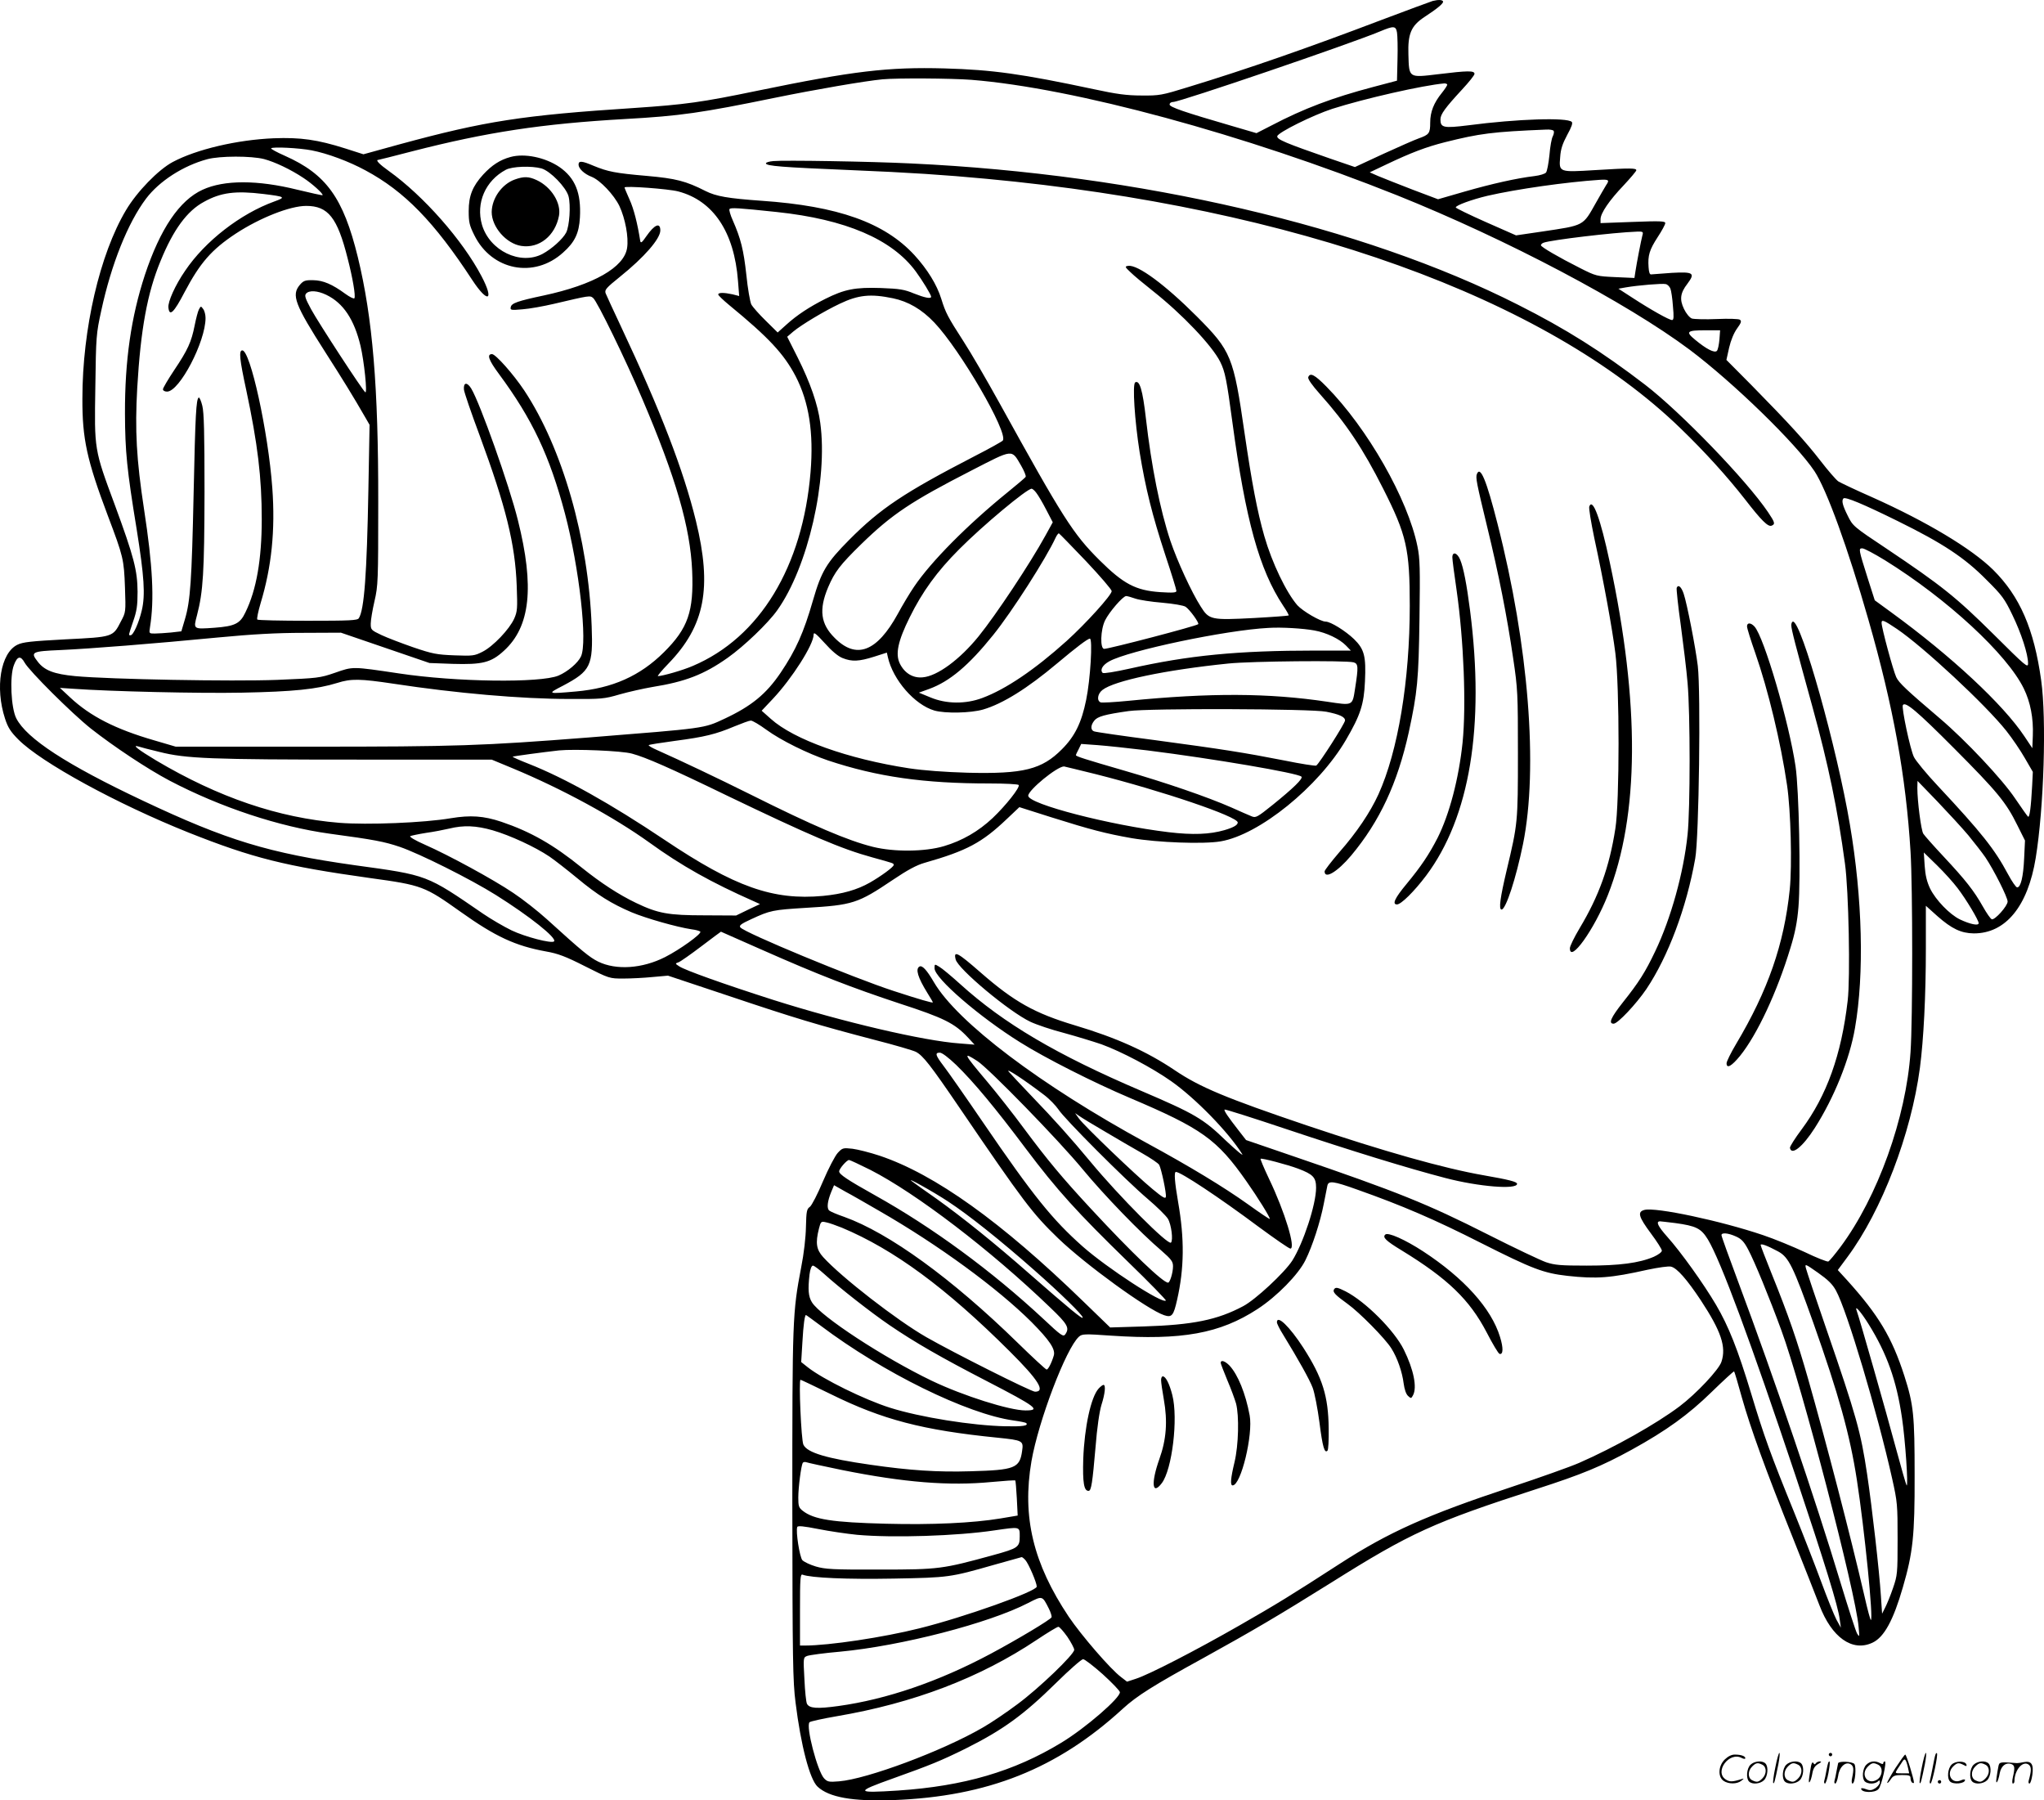 <svg version="1.0" xmlns="http://www.w3.org/2000/svg"
  viewBox="0 0 1200.031 1056.707"
 preserveAspectRatio="xMidYMid meet">
<g transform="translate(-0.326,1056.853) scale(0.1,-0.1)"
fill="#000000" stroke="none">
<path d="M8415 10563 c-11 -3 -148 -54 -305 -113 -434 -165 -785 -287 -1129
-392 -158 -49 -171 -51 -276 -50 -86 0 -146 8 -280 37 -423 90 -594 114 -876
122 -333 9 -536 -15 -1099 -131 -328 -68 -424 -81 -720 -101 -662 -43 -878
-77 -1379 -213 l-214 -59 -106 34 c-164 52 -263 66 -421 60 -215 -9 -453 -65
-592 -139 -85 -45 -211 -175 -275 -283 -154 -258 -256 -699 -256 -1105 -1
-237 26 -361 150 -690 90 -238 94 -254 100 -420 5 -144 5 -145 -24 -199 -47
-92 -45 -91 -325 -105 -204 -11 -251 -16 -283 -32 -98 -48 -132 -251 -72 -434
17 -52 33 -77 78 -122 134 -135 579 -378 999 -546 378 -150 565 -197 1065
-267 307 -42 321 -48 532 -198 205 -146 321 -200 502 -233 69 -12 115 -29 229
-87 143 -72 143 -72 225 -72 45 0 123 4 172 9 l90 8 360 -120 c384 -129 517
-169 853 -257 118 -30 226 -62 242 -70 42 -22 84 -75 257 -329 378 -555 427
-619 579 -766 160 -154 525 -419 622 -451 45 -15 55 -3 76 90 42 185 44 357 6
574 -20 116 -25 177 -13 177 28 0 252 -148 488 -324 94 -69 176 -126 184 -126
33 0 -32 215 -125 409 -30 63 -52 116 -50 118 5 6 157 -34 221 -58 87 -33 105
-51 105 -112 0 -98 -75 -325 -140 -428 -47 -72 -216 -229 -288 -267 -152 -81
-296 -110 -584 -119 l-197 -6 -158 153 c-482 468 -871 746 -1195 855 -57 19
-129 37 -160 41 -55 6 -59 5 -86 -24 -16 -17 -55 -92 -87 -167 -31 -74 -66
-142 -77 -150 -18 -12 -21 -26 -23 -117 -1 -61 -12 -158 -28 -238 -51 -268
-52 -300 -52 -1395 1 -912 3 -1035 19 -1160 31 -250 83 -450 129 -493 67 -63
207 -88 447 -79 551 21 960 183 1345 536 83 76 180 137 470 296 295 163 438
247 755 445 465 292 599 353 1205 549 267 86 382 134 559 231 203 112 332 205
469 339 70 68 129 122 131 120 3 -2 23 -71 46 -154 51 -180 137 -418 298 -820
66 -165 136 -344 157 -398 72 -190 194 -276 312 -220 68 32 122 131 178 325
59 203 70 302 69 658 0 352 -6 413 -60 582 -73 227 -152 358 -337 563 l-54 59
57 77 c201 271 373 720 425 1109 22 169 35 423 35 703 l0 249 68 -61 c84 -74
139 -100 213 -101 187 -1 318 159 364 443 48 295 64 814 32 1042 -42 302 -125
493 -282 649 -127 125 -391 283 -708 425 -98 43 -188 86 -201 94 -13 9 -60 63
-104 120 -90 116 -183 218 -404 443 l-149 150 16 72 c10 43 28 87 47 113 24
33 27 43 16 51 -7 5 -66 7 -135 4 -68 -3 -134 -1 -147 3 -14 6 -33 29 -46 56
-27 56 -22 94 20 148 47 63 36 71 -91 64 -59 -4 -113 -8 -121 -9 -9 -2 -14 11
-16 42 -5 69 5 102 53 176 25 38 45 75 45 83 0 12 -31 13 -190 7 l-190 -7 0
23 c0 35 51 110 136 199 40 43 74 83 74 88 0 13 -31 14 -243 1 -210 -13 -212
-13 -204 76 3 48 14 79 41 130 26 47 34 70 27 77 -27 27 -317 18 -608 -20
-145 -18 -163 -14 -163 35 0 30 29 69 127 175 40 43 73 84 73 92 0 20 -41 19
-213 -2 -175 -21 -171 -23 -175 115 -4 122 16 169 93 220 80 52 116 83 110 93
-6 9 -26 10 -60 2z m-210 -185 c3 -18 5 -89 3 -158 l-3 -125 -140 -37 c-239
-63 -408 -127 -597 -226 l-88 -45 -147 43 c-279 81 -363 110 -363 125 0 9 9
15 21 15 39 0 1034 339 1214 414 81 34 93 33 100 -6z m-2499 -278 c602 -48
1604 -320 2500 -678 641 -257 1346 -629 1717 -906 257 -193 625 -551 733 -713
72 -109 197 -453 317 -873 146 -509 220 -918 247 -1360 13 -210 13 -991 0
-1176 -26 -386 -193 -851 -411 -1144 -33 -44 -65 -83 -72 -86 -7 -2 -69 22
-137 55 -69 32 -180 78 -246 100 -248 84 -629 165 -696 148 -43 -11 -35 -40
37 -137 36 -48 65 -94 65 -102 0 -9 -21 -24 -47 -36 -86 -37 -202 -52 -394
-52 -153 0 -188 3 -239 20 -32 11 -186 84 -342 163 -354 179 -527 249 -1136
457 l-283 97 -42 54 c-64 82 -90 120 -84 125 2 3 166 -49 363 -115 380 -127
711 -229 934 -287 195 -51 420 -69 420 -34 0 12 -46 24 -195 50 -236 41 -585
140 -1040 293 -473 160 -627 224 -775 324 -165 111 -344 191 -585 263 -237 71
-357 138 -554 310 -136 119 -161 132 -147 77 14 -56 314 -307 439 -366 36 -17
125 -47 199 -66 73 -20 171 -50 218 -66 118 -43 298 -138 410 -217 143 -101
335 -298 416 -427 10 -16 -33 20 -97 80 -131 127 -183 157 -494 290 -499 213
-810 397 -1064 627 -52 47 -107 93 -123 102 -28 17 -28 17 -28 -9 0 -58 263
-285 502 -434 146 -92 433 -237 643 -326 424 -180 513 -243 686 -490 67 -95
142 -216 137 -221 -2 -2 -60 37 -128 86 -140 100 -341 222 -595 360 -622 339
-1111 708 -1249 944 -42 72 -69 101 -85 91 -24 -14 -9 -64 46 -153 18 -29 33
-54 33 -57 0 -5 -77 17 -230 67 -237 77 -874 341 -900 373 -9 11 4 21 63 48
112 52 127 55 322 67 275 16 305 26 510 164 86 58 140 87 186 100 249 71 337
118 484 258 l73 69 189 -60 c229 -72 317 -95 470 -122 153 -26 421 -36 522
-19 227 38 575 320 736 595 86 147 106 210 112 344 7 149 -4 189 -64 248 -51
49 -138 103 -167 103 -30 0 -134 61 -166 96 -65 75 -149 249 -194 406 -41 143
-73 311 -116 605 -65 450 -78 481 -280 684 -187 187 -347 305 -403 297 -21 -3
-20 -6 13 -37 19 -19 78 -68 130 -109 176 -139 350 -323 397 -417 29 -58 38
-105 72 -357 77 -572 158 -864 298 -1075 20 -29 34 -55 32 -57 -2 -2 -94 -9
-204 -15 -251 -13 -263 -11 -312 67 -54 84 -138 267 -178 385 -61 183 -112
439 -144 719 -19 166 -37 228 -63 212 -17 -11 -3 -225 26 -409 35 -214 74
-370 151 -605 36 -108 65 -202 65 -210 0 -10 -19 -12 -96 -7 -143 10 -215 48
-355 187 -156 155 -215 248 -589 925 -73 132 -167 294 -210 360 -93 144 -105
168 -130 248 -26 85 -83 176 -158 258 -176 191 -449 288 -897 319 -198 14
-267 26 -329 57 -116 59 -175 74 -345 89 -186 16 -229 25 -312 59 -70 30 -89
31 -89 7 0 -23 34 -55 76 -71 51 -20 132 -106 164 -172 34 -73 55 -183 45
-246 -17 -114 -196 -216 -490 -279 -151 -32 -189 -45 -193 -68 -4 -18 1 -19
69 -13 41 3 124 18 184 32 213 50 212 50 231 34 23 -18 192 -365 287 -589 199
-466 283 -757 294 -1012 10 -238 -24 -337 -166 -478 -140 -139 -302 -211 -515
-230 -171 -15 -172 -15 -77 34 162 86 177 116 168 349 -19 513 -171 1044 -396
1384 -64 96 -168 213 -189 213 -32 0 -20 -35 41 -117 196 -265 297 -480 387
-818 84 -318 134 -757 94 -840 -18 -38 -78 -89 -132 -112 -106 -44 -600 -38
-937 13 -276 41 -268 41 -374 4 -90 -31 -101 -32 -340 -42 -263 -10 -981 3
-1186 22 -126 12 -182 34 -221 86 -43 55 -34 60 133 67 177 8 544 37 928 74
200 19 343 27 500 27 l220 1 260 -89 260 -89 136 -5 c174 -5 225 7 301 77 155
141 180 375 82 766 -51 206 -223 689 -274 773 -24 39 -46 37 -43 -5 1 -16 43
-138 93 -272 153 -415 208 -635 217 -881 5 -133 4 -150 -15 -193 -28 -62 -124
-163 -186 -194 -47 -24 -57 -25 -165 -21 -104 4 -129 9 -241 47 -69 24 -153
56 -187 72 -61 29 -63 31 -63 67 0 21 10 80 22 132 21 91 22 117 22 580 1 678
-33 1083 -120 1440 -85 347 -185 486 -428 594 -48 21 -84 41 -81 44 10 10 165
2 238 -12 93 -18 219 -65 315 -117 230 -123 405 -303 628 -644 92 -140 131
-123 54 23 -111 211 -340 471 -544 617 -55 39 -80 65 -62 65 2 0 91 22 198 50
440 113 762 162 1253 190 323 18 446 36 880 125 235 48 525 98 630 108 89 8
400 6 521 -3z m2794 -29 c0 -4 -14 -26 -31 -47 -48 -59 -69 -112 -69 -175 0
-63 -6 -71 -68 -93 -23 -8 -116 -49 -208 -91 l-166 -77 -149 51 c-256 89 -310
111 -307 130 4 22 210 124 324 161 188 60 531 138 657 149 9 0 17 -3 17 -8z
m625 -271 c3 -5 1 -19 -5 -31 -7 -11 -16 -61 -20 -111 -5 -49 -14 -95 -20
-102 -6 -8 -36 -17 -68 -21 -102 -12 -250 -45 -410 -91 l-156 -45 -151 57
c-82 32 -172 67 -200 79 l-50 22 99 47 c143 68 232 102 343 130 204 51 278 61
595 74 20 1 40 -2 43 -8z m-7572 -165 c64 -17 157 -61 232 -111 52 -34 118
-94 112 -101 -2 -2 -69 13 -148 32 -234 58 -430 58 -556 0 -136 -62 -249 -229
-339 -500 -81 -247 -118 -503 -117 -815 1 -222 11 -326 69 -680 44 -276 51
-383 30 -473 -17 -73 -50 -147 -66 -147 -13 0 -14 -5 15 81 21 60 26 92 26
174 -1 126 -21 204 -134 511 -121 326 -120 321 -114 691 4 298 5 312 35 449
59 273 156 515 263 657 78 103 218 193 359 231 74 20 259 20 333 1z m7880
-153 c-9 -15 -36 -61 -59 -102 -79 -140 -66 -133 -320 -171 l-150 -22 -177 78
c-97 43 -177 82 -177 86 0 12 93 46 185 68 174 40 464 81 660 94 54 3 59 -1
38 -31z m-5448 -37 c206 -54 329 -238 351 -525 l7 -89 -39 10 c-51 11 -84 11
-84 -1 0 -5 28 -32 63 -61 234 -192 322 -287 391 -418 79 -152 107 -332 88
-564 -46 -555 -298 -970 -691 -1137 -60 -26 -176 -59 -205 -60 -5 0 22 33 61
73 215 222 258 445 162 838 -73 298 -207 646 -440 1141 -45 95 -85 183 -90
195 -7 20 2 31 84 97 142 114 237 223 237 272 0 49 -34 35 -82 -34 -26 -38
-33 -43 -36 -27 -16 102 -38 189 -63 243 -16 36 -29 67 -29 70 0 11 258 -8
315 -23z m-2435 -15 c129 -16 133 -19 64 -44 -199 -72 -407 -233 -524 -407
-58 -84 -102 -182 -98 -216 6 -55 32 -30 95 91 91 172 158 249 300 343 142 93
319 163 414 163 129 0 183 -69 243 -307 30 -116 48 -222 40 -235 -3 -5 -27 7
-52 25 -79 58 -132 80 -190 81 -47 1 -57 -3 -78 -27 -51 -60 -31 -114 150
-397 100 -156 163 -258 236 -385 l23 -40 -7 -385 c-9 -489 -24 -700 -56 -750
-8 -13 -52 -15 -299 -15 -159 0 -293 3 -297 7 -4 5 5 47 19 95 65 214 87 429
69 677 -24 331 -130 813 -177 808 -20 -2 -15 -53 24 -233 67 -315 91 -512 91
-759 0 -234 -31 -414 -96 -546 -31 -66 -62 -81 -181 -90 -127 -9 -125 -10
-103 74 36 138 43 252 44 722 0 346 -3 468 -13 507 -7 29 -17 51 -21 48 -15
-9 -20 -97 -30 -563 -11 -513 -19 -630 -51 -738 l-21 -71 -61 -7 c-33 -3 -76
-6 -95 -6 -34 0 -34 0 -28 38 26 161 16 359 -35 691 -45 294 -54 464 -40 713
20 343 59 557 137 745 75 184 156 294 255 347 99 55 185 66 349 46z m3015
-106 c403 -43 675 -159 815 -349 39 -53 90 -137 90 -148 0 -14 -38 -6 -101 19
-55 23 -83 28 -194 32 -151 5 -213 -7 -327 -64 -93 -47 -165 -94 -229 -152
l-50 -45 -70 69 c-39 38 -77 81 -85 96 -7 15 -21 93 -29 174 -16 145 -32 211
-80 320 -14 31 -22 60 -19 65 6 10 52 7 279 -17z m5081 -136 c-8 -31 -34 -164
-41 -212 l-6 -39 -112 5 c-109 5 -114 6 -207 53 -125 63 -230 124 -230 134 0
5 7 12 16 15 43 16 409 60 548 65 35 1 38 -1 32 -21z m164 -313 c5 -12 12 -59
15 -103 6 -64 5 -82 -5 -82 -17 0 -124 60 -230 129 l-85 55 45 8 c70 12 213
24 233 19 10 -2 22 -14 27 -26z m-7891 -37 c100 -48 164 -145 201 -300 21 -89
41 -280 28 -272 -15 9 -277 411 -318 487 -34 63 -40 80 -30 92 18 21 67 18
119 -7z m3326 -20 c91 -19 170 -65 244 -143 152 -160 434 -645 402 -692 -3 -5
-78 -47 -166 -92 -414 -214 -553 -307 -735 -490 -135 -136 -164 -185 -214
-357 -54 -188 -100 -291 -189 -423 -85 -126 -172 -197 -330 -271 -124 -58
-108 -55 -797 -110 -628 -49 -776 -54 -1630 -54 l-795 0 -126 37 c-228 66
-375 141 -494 252 l-60 56 75 -5 c222 -16 741 -28 995 -23 302 6 438 20 558
57 82 26 134 25 334 -5 361 -55 747 -89 1028 -89 190 -1 205 0 297 27 53 15
138 34 190 43 194 31 304 73 444 172 96 68 236 202 290 278 181 253 299 767
253 1101 -14 108 -59 236 -132 382 l-62 123 35 30 c48 40 181 120 274 164 109
52 181 59 311 32z m4853 -243 c-3 -31 -9 -60 -15 -66 -14 -14 -62 11 -126 64
-60 49 -52 57 62 57 l83 0 -4 -55z m-4100 -739 c18 -31 30 -61 27 -66 -3 -6
-51 -46 -105 -90 -237 -192 -451 -408 -550 -555 -26 -38 -69 -110 -96 -160
-122 -222 -243 -269 -370 -141 -83 82 -94 166 -39 297 39 91 69 131 196 255
180 175 293 250 644 430 251 129 236 127 293 30z m90 -161 c11 -14 37 -58 58
-99 l38 -73 -43 -78 c-90 -164 -290 -465 -392 -591 -111 -137 -243 -234 -328
-241 -57 -6 -107 24 -135 81 -27 56 -11 132 58 271 74 150 160 269 291 400
138 139 397 355 425 355 5 0 18 -11 28 -25z m5057 -165 c264 -130 393 -215
521 -345 91 -90 107 -112 152 -206 52 -107 92 -230 92 -284 0 -29 -13 -18
-202 170 -221 219 -305 286 -630 504 -194 129 -197 132 -227 193 -30 60 -37
88 -25 101 11 11 116 -33 319 -133z m-4766 -235 c83 -88 151 -167 151 -176 0
-23 -151 -190 -265 -293 -188 -169 -357 -283 -494 -334 -98 -37 -212 -36 -305
3 l-68 28 61 22 c120 44 231 137 375 316 110 136 312 452 367 572 7 15 16 26
19 25 4 -2 75 -75 159 -163z m4691 5 c366 -227 717 -552 815 -753 39 -80 57
-174 53 -276 l-3 -74 -46 69 c-125 188 -429 471 -783 729 l-96 70 -40 125
c-56 177 -56 180 -33 180 11 0 71 -32 133 -70z m-4401 -225 c23 -8 94 -19 157
-24 67 -6 126 -16 138 -24 25 -17 81 -95 74 -102 -10 -11 -524 -145 -552 -145
-25 0 -22 112 5 167 24 49 105 143 124 143 7 0 31 -7 54 -15z m4471 -178 c155
-105 521 -445 643 -599 34 -43 83 -115 108 -159 l47 -81 -4 -81 c-7 -129 -15
-188 -24 -182 -4 3 -38 51 -76 107 -74 111 -291 342 -442 470 -195 166 -240
208 -256 242 -18 39 -86 289 -86 319 0 21 14 15 90 -36z m-3420 -9 c72 -13
148 -50 185 -88 l29 -30 -205 0 c-462 0 -747 -28 -1094 -106 -85 -19 -153 -30
-158 -25 -17 17 -1 46 39 68 114 63 683 183 934 196 77 5 205 -3 270 -15z
m-2770 -162 c55 -22 96 -20 185 8 l75 24 6 -27 c30 -133 157 -279 273 -313 64
-18 213 -15 286 6 116 34 260 124 435 271 112 94 179 145 192 145 17 0 3 -240
-22 -360 -27 -133 -66 -213 -142 -289 -118 -119 -226 -146 -553 -138 -135 4
-258 13 -345 26 -358 55 -675 168 -811 290 l-54 48 66 70 c112 119 239 318
239 376 0 18 13 8 65 -49 41 -46 79 -78 105 -88z m-4802 -27 c27 -49 277 -298
389 -387 135 -106 332 -237 463 -306 298 -156 642 -270 940 -311 259 -35 318
-46 410 -77 117 -40 417 -190 565 -283 196 -123 360 -253 341 -272 -14 -14
-171 27 -250 65 -45 22 -119 65 -166 97 -335 230 -323 226 -753 285 -505 71
-752 146 -1247 380 -445 210 -680 363 -741 482 -31 60 -40 247 -14 313 20 53
39 57 63 14z m7802 2 c28 -8 29 -26 9 -153 -16 -104 -11 -101 -165 -78 -343
51 -682 53 -1167 5 -81 -8 -154 -12 -162 -9 -24 10 -18 51 11 73 69 54 367
117 739 155 136 14 690 19 735 7z m3526 -505 c254 -255 305 -317 371 -451 l45
-90 -5 -105 c-5 -109 -20 -170 -41 -170 -7 0 -31 35 -54 78 -78 146 -154 242
-411 517 -67 71 -130 148 -141 170 -22 45 -74 291 -65 305 14 23 83 -35 301
-254z m-3686 215 c76 -15 110 -30 110 -51 0 -17 -151 -253 -169 -265 -6 -3
-90 10 -188 30 -235 46 -362 66 -764 120 -185 24 -344 47 -353 51 -21 8 -20
36 2 63 19 24 61 36 202 56 118 17 1072 14 1160 -4z m-3287 -106 c85 -62 241
-139 362 -180 289 -96 562 -135 947 -135 92 0 169 -4 172 -9 9 -14 -76 -121
-153 -194 -83 -78 -178 -133 -286 -165 -111 -33 -292 -35 -417 -4 -148 37
-350 123 -722 309 -189 94 -399 194 -545 259 -30 13 -52 26 -49 29 2 3 72 14
154 25 175 23 240 39 349 85 44 18 87 34 96 34 9 1 51 -24 92 -54z m2237 -121
c390 -49 883 -133 904 -154 11 -11 -48 -68 -168 -165 -91 -73 -100 -78 -124
-68 -15 6 -68 29 -119 52 -141 62 -386 146 -628 216 -231 67 -285 84 -285 91
0 3 7 19 16 35 l15 31 97 -7 c53 -4 185 -18 292 -31z m-5800 -9 c155 -39 296
-45 1168 -45 l782 0 123 -51 c289 -120 594 -286 803 -436 188 -136 363 -234
614 -345 l35 -16 -70 -33 -70 -34 -185 1 c-213 0 -274 11 -403 73 -102 49
-206 117 -317 206 -169 137 -302 212 -473 270 -105 35 -181 40 -297 21 -157
-27 -491 -40 -654 -27 -358 29 -710 149 -1076 366 -105 63 -145 94 -104 82 11
-4 66 -18 124 -32z m2774 -10 c81 -22 219 -82 557 -246 485 -233 671 -313 854
-363 130 -36 125 -34 125 -45 0 -11 -75 -66 -140 -103 -74 -42 -160 -67 -275
-78 -293 -27 -517 52 -930 329 -315 211 -584 362 -797 446 -54 21 -96 40 -95
42 3 3 174 26 272 37 90 9 370 -2 429 -19z m2721 -120 c392 -99 835 -249 835
-284 0 -15 -24 -29 -78 -45 -87 -25 -186 -29 -328 -12 -343 41 -824 165 -824
214 0 33 168 171 210 172 3 0 86 -21 185 -45z m5125 -360 c36 -44 81 -102 99
-128 50 -74 131 -235 131 -260 0 -26 -75 -110 -93 -104 -7 2 -30 35 -52 74
-53 94 -102 156 -230 293 -59 63 -113 124 -120 135 -13 20 -35 192 -35 268 l1
42 116 -120 c63 -66 146 -156 183 -200z m-8664 30 c103 -30 248 -97 333 -154
32 -22 105 -79 162 -126 120 -100 203 -151 320 -201 86 -36 266 -87 352 -100
26 -3 49 -10 52 -14 8 -13 -122 -106 -207 -149 -134 -68 -287 -78 -392 -27
-51 25 -95 61 -302 249 -53 48 -142 118 -198 155 -117 79 -378 221 -519 283
-57 25 -92 46 -85 50 7 3 49 12 93 19 44 6 105 18 135 25 85 21 158 18 256
-10z m8600 -339 c52 -68 124 -189 124 -206 0 -17 -51 -6 -110 22 -60 29 -142
114 -175 181 -19 40 -28 77 -32 134 l-5 78 77 -75 c42 -41 97 -102 121 -134z
m-7020 -362 c332 -147 529 -223 810 -316 259 -84 322 -116 399 -198 l40 -43
-87 7 c-213 15 -689 127 -1093 255 -297 95 -517 174 -553 197 -26 17 -26 17
-4 25 11 4 72 47 134 94 62 47 113 85 114 85 0 0 108 -48 240 -106z m1141
-676 c102 -99 231 -254 410 -493 183 -243 300 -372 598 -662 126 -122 226
-225 223 -228 -20 -21 -344 190 -488 317 -177 157 -290 296 -585 728 -103 151
-208 301 -232 332 -48 63 -52 78 -22 78 13 0 51 -29 96 -72z m124 23 c67 -43
480 -467 619 -636 125 -151 338 -372 463 -478 57 -50 67 -63 67 -91 0 -37 -18
-96 -29 -96 -30 0 -216 178 -454 435 -166 179 -253 283 -392 470 -61 83 -158
206 -216 275 -141 167 -145 177 -58 121z m392 -199 c32 -24 69 -63 84 -85 32
-52 394 -415 525 -526 53 -45 106 -97 118 -116 20 -33 32 -126 18 -140 -17
-17 -304 271 -473 475 -112 135 -212 247 -345 385 -63 66 -124 131 -135 144
-20 25 94 -50 208 -137z m357 -215 c69 -41 167 -98 218 -127 51 -29 97 -60
101 -69 13 -25 43 -167 39 -187 -2 -14 -19 -4 -78 45 -102 84 -404 374 -432
414 l-23 32 25 -17 c14 -10 81 -51 150 -91z m-1377 -225 c268 -137 705 -470
1054 -806 105 -100 117 -122 90 -160 -11 -15 -24 -7 -127 90 -305 284 -653
539 -990 727 -163 91 -210 123 -210 140 0 16 45 67 58 67 5 0 61 -26 125 -58z
m457 -186 c119 -78 304 -225 508 -405 150 -132 282 -261 282 -276 0 -13 -82
55 -314 258 -206 181 -388 327 -544 439 -65 45 -129 91 -142 101 -51 37 119
-57 210 -117z m2402 70 c263 -93 454 -175 726 -313 303 -153 367 -177 507
-193 172 -19 254 -13 472 36 62 13 124 22 137 18 35 -8 94 -76 175 -198 119
-181 150 -273 121 -360 -15 -47 -148 -188 -246 -262 -137 -103 -382 -241 -590
-332 -50 -22 -230 -86 -399 -142 -495 -164 -718 -264 -1006 -450 -283 -183
-367 -235 -589 -362 -255 -146 -530 -288 -608 -313 l-52 -17 -35 27 c-62 46
-234 246 -307 354 -209 313 -275 586 -219 913 41 236 203 663 279 731 18 16
32 17 188 6 416 -28 639 12 860 156 114 74 240 203 281 286 42 84 88 227 108
331 9 46 18 93 21 106 6 32 34 29 176 -22z m-2808 -124 c350 -201 696 -455
895 -653 106 -107 142 -160 131 -197 -13 -44 -33 -82 -42 -82 -5 0 -82 71
-171 158 -386 377 -755 644 -1017 738 -41 14 -81 31 -88 37 -16 13 -11 55 12
111 l16 38 67 -38 c38 -20 126 -71 197 -112z m-219 -99 c306 -128 612 -353
986 -726 169 -168 212 -237 149 -237 -23 0 -475 227 -638 320 -173 99 -499
352 -606 470 -40 44 -46 83 -25 166 11 44 13 45 43 38 17 -3 58 -18 91 -31z
m4892 27 c124 -17 153 -31 193 -96 75 -124 251 -598 515 -1388 172 -514 250
-766 259 -841 l7 -50 -26 47 c-14 27 -54 126 -89 221 -35 95 -107 280 -160
411 -136 334 -176 444 -251 693 -80 264 -133 397 -207 523 -73 124 -207 311
-286 399 -56 63 -69 91 -42 91 5 0 44 -5 87 -10z m358 -79 c32 -14 48 -31 72
-77 37 -69 124 -281 194 -472 120 -324 438 -1544 454 -1742 6 -61 5 -63 -9
-39 -8 14 -51 147 -96 295 -148 491 -391 1205 -600 1764 -55 147 -100 272
-100 279 0 16 39 13 85 -8z m248 -88 c62 -34 88 -87 206 -418 149 -421 215
-657 256 -923 45 -291 98 -822 82 -822 -3 0 -20 62 -37 138 -84 363 -227 911
-331 1276 -65 228 -116 375 -215 620 -35 87 -64 162 -64 167 0 11 40 -4 103
-38z m339 -229 c65 -117 243 -715 330 -1104 31 -138 32 -155 32 -355 0 -203
-1 -212 -27 -288 -15 -44 -36 -95 -46 -114 l-18 -36 -7 104 c-9 143 -52 521
-81 715 -37 248 -63 341 -240 854 -62 179 -115 338 -119 354 -7 28 -6 28 71
-26 58 -41 85 -67 105 -104z m-5940 97 c88 -80 277 -228 383 -300 151 -103
305 -191 570 -328 294 -152 321 -173 229 -173 -94 0 -366 86 -550 174 -281
135 -653 378 -704 461 -21 34 -24 74 -14 163 4 32 12 52 20 52 7 0 36 -22 66
-49z m6132 -295 c107 -172 164 -330 196 -551 19 -126 38 -405 27 -395 -3 3
-31 100 -62 215 -57 213 -217 773 -231 810 -15 39 24 -5 70 -79z m-6152 -9
c365 -275 859 -518 1132 -556 37 -5 71 -12 74 -15 15 -16 -20 -21 -121 -19
-196 4 -502 53 -679 109 -149 47 -393 167 -482 237 l-39 31 7 115 c6 107 14
161 21 161 2 0 41 -29 87 -63z m60 -402 c302 -149 538 -211 978 -255 148 -15
153 -18 144 -78 -14 -101 -43 -112 -302 -119 -194 -6 -359 5 -587 38 -259 37
-373 71 -395 118 -13 26 -28 381 -17 381 3 0 83 -38 179 -85z m66 -445 c364
-73 628 -94 877 -70 74 7 137 11 139 9 2 -2 6 -50 9 -105 l5 -101 -101 -17
c-163 -27 -402 -38 -672 -31 -315 8 -424 25 -489 76 -23 18 -26 28 -26 77 0
62 17 188 26 204 3 5 13 7 21 4 8 -3 103 -24 211 -46z m87 -380 c211 -19 587
-7 807 26 152 22 148 23 148 -36 0 -62 -9 -69 -155 -109 -299 -82 -318 -85
-665 -85 -278 -1 -322 2 -377 18 -34 10 -69 27 -79 37 -16 18 -40 170 -30 195
3 8 37 5 123 -12 65 -13 168 -28 228 -34z m988 -148 c19 -21 67 -133 67 -156
0 -28 -427 -180 -689 -245 -211 -53 -531 -101 -673 -101 l-28 0 0 211 c0 184
2 210 15 205 50 -19 263 -28 534 -23 325 6 332 7 591 81 85 24 158 44 161 45
3 1 13 -7 22 -17z m138 -285 c11 -22 18 -45 16 -51 -6 -14 -200 -130 -357
-214 -305 -163 -612 -268 -895 -307 -123 -17 -170 -14 -184 13 -5 9 -12 74
-15 144 -7 127 -7 128 16 137 13 5 100 17 193 25 361 34 875 167 1105 286 84
43 82 44 121 -33z m109 -166 c22 -33 40 -67 40 -76 0 -27 -207 -226 -333 -319
-64 -48 -157 -111 -205 -138 -236 -137 -679 -302 -843 -315 -60 -5 -68 -3 -88
18 -39 43 -108 306 -85 329 5 5 77 21 159 35 452 77 841 225 1176 449 63 42
119 76 126 76 7 0 30 -27 53 -59z m207 -219 c54 -49 99 -96 101 -105 6 -31
-201 -211 -345 -298 -277 -168 -570 -254 -957 -280 -251 -16 -254 -9 -30 71
221 79 282 104 424 174 222 111 342 198 535 388 77 76 148 138 157 138 9 0 61
-40 115 -88z M3000 9647 c-62 -17 -109 -48 -160 -103 -62 -68 -85 -124 -85
-214 0 -65 4 -84 33 -142 102 -207 351 -256 521 -102 69 61 94 114 99 206 8
144 -28 232 -120 296 -84 57 -205 82 -288 59z m182 -67 c52 -15 144 -110 159
-163 14 -52 6 -175 -14 -214 -20 -38 -85 -96 -139 -125 -130 -68 -310 19 -355
171 -37 128 20 259 140 323 37 20 150 24 209 8z M3026 9515 c-76 -27 -135
-110 -136 -191 0 -88 86 -186 174 -199 105 -16 199 60 221 177 14 75 -45 169
-130 209 -47 22 -76 23 -129 4z M4543 9623 c-24 -2 -43 -8 -43 -13 0 -16 93
-23 500 -40 341 -14 550 -28 795 -51 1810 -169 3284 -699 4074 -1464 144 -139
276 -285 379 -417 96 -124 135 -163 156 -155 23 9 20 19 -21 80 -128 189 -512
586 -721 747 -253 194 -465 328 -747 470 -910 461 -2222 766 -3560 829 -243
12 -750 20 -812 14z M7684 8355 c-4 -10 21 -46 70 -101 152 -170 252 -320 370
-554 137 -271 156 -353 156 -687 0 -439 -69 -854 -184 -1107 -48 -105 -127
-223 -230 -340 -47 -55 -86 -105 -86 -112 0 -48 75 -3 156 93 168 201 272 425
338 723 51 236 58 307 63 667 4 294 3 353 -12 425 -56 277 -293 693 -535 938
-69 70 -95 83 -106 55z M8674 7786 c-8 -21 -2 -52 61 -312 67 -275 116 -522
152 -769 27 -181 28 -207 28 -560 0 -405 -1 -411 -66 -684 -38 -161 -48 -231
-30 -231 25 0 85 184 126 385 90 445 33 1166 -150 1880 -65 256 -101 342 -121
291z M9334 7596 c-4 -9 10 -92 29 -184 57 -263 106 -535 124 -677 25 -195 25
-876 0 -1030 -35 -225 -96 -395 -210 -585 -31 -52 -57 -105 -57 -117 0 -90
143 109 223 312 185 468 189 1125 11 1954 -55 258 -100 379 -120 327z M8530
7297 c0 -13 11 -99 25 -193 42 -295 57 -675 35 -894 -22 -211 -77 -421 -147
-560 -50 -97 -96 -166 -182 -270 -69 -83 -86 -120 -56 -120 24 0 101 76 171
169 257 343 345 877 258 1556 -20 156 -39 253 -58 298 -17 42 -46 50 -46 14z
M9847 7118 c-2 -7 8 -106 24 -218 15 -113 34 -266 40 -340 16 -176 16 -742 0
-890 -23 -224 -98 -493 -190 -685 -58 -122 -96 -182 -190 -300 -71 -90 -86
-125 -54 -125 24 0 132 115 192 203 128 191 236 478 287 767 22 121 33 976 15
1130 -13 107 -63 365 -83 424 -14 41 -32 56 -41 34z M10520 6898 c0 -23 24
-116 124 -478 94 -341 148 -602 191 -920 22 -157 32 -672 16 -805 -37 -319
-123 -557 -270 -755 -39 -52 -70 -101 -69 -109 9 -47 75 6 146 117 113 177
205 404 236 587 55 316 44 760 -30 1194 -75 446 -284 1191 -334 1191 -6 0 -10
-10 -10 -22z M10260 6892 c0 -11 22 -81 49 -158 75 -215 149 -522 186 -774 22
-148 30 -470 16 -611 -33 -322 -128 -594 -315 -908 -31 -52 -56 -103 -56 -113
0 -34 29 -18 79 43 101 125 218 376 296 634 27 87 40 153 47 240 14 166 3 691
-17 825 -38 258 -185 759 -241 821 -22 24 -44 24 -44 1z M1171 8752 c-6 -11
-17 -54 -25 -94 -19 -96 -40 -143 -120 -262 -36 -54 -66 -105 -66 -112 0 -8
10 -14 24 -14 73 0 226 293 226 432 0 19 -6 43 -14 53 -13 18 -14 18 -25 -3z
M8136 3322 c-17 -16 3 -36 97 -93 271 -166 398 -289 498 -480 35 -68 69 -125
76 -127 22 -6 23 35 3 99 -51 168 -212 346 -452 503 -106 69 -207 114 -222 98z
M7835 3000 c-9 -15 8 -33 79 -84 70 -50 222 -204 258 -262 35 -55 64 -139 72
-205 5 -36 14 -63 26 -74 17 -16 19 -15 29 4 25 46 4 151 -54 268 -56 113
-225 282 -342 342 -48 24 -59 26 -68 11z M7500 2807 c0 -7 16 -40 37 -73 90
-147 155 -263 173 -311 11 -29 29 -121 40 -205 18 -143 30 -182 47 -164 5 4 8
63 7 129 -2 191 -36 299 -149 475 -81 125 -155 196 -155 149z M7170 2569 c0
-5 18 -51 39 -102 22 -51 44 -112 51 -136 19 -72 15 -245 -9 -345 -23 -96 -26
-136 -11 -136 49 0 121 298 100 411 -24 129 -69 239 -118 292 -26 27 -52 36
-52 16z M6820 2468 c0 -13 7 -63 16 -113 23 -129 15 -236 -26 -350 -50 -141
-43 -217 14 -142 61 80 97 380 62 517 -17 67 -39 110 -56 110 -6 0 -10 -10
-10 -22z M6453 2418 c-45 -50 -83 -226 -90 -413 -4 -139 4 -189 32 -187 15 1
22 46 40 255 9 116 23 211 35 250 21 65 26 117 12 117 -5 0 -18 -10 -29 -22z
M10426 194 c-10 -47 -15 -88 -12 -91 5 -6 9 7 30 110 7 37 10 67 6 67 -4 0
-15 -39 -24 -86z M10740 270 c0 -5 5 -10 10 -10 6 0 10 5 10 10 0 6 -4 10 -10
10 -5 0 -10 -4 -10 -10z M11286 194 c-10 -47 -15 -88 -12 -91 5 -6 9 7 30 110
7 37 10 67 6 67 -4 0 -15 -39 -24 -86z M11366 269 c-3 -8 -10 -41 -16 -74 -6
-33 -14 -68 -16 -77 -3 -10 -1 -18 3 -18 10 0 46 171 38 178 -2 3 -7 -1 -9 -9z
M10129 241 c-38 -38 -41 -101 -7 -125 29 -20 79 -20 104 0 18 14 18 15 1 10
-53 -17 -69 -17 -92 -2 -69 45 21 166 94 126 12 -6 21 -7 21 -1 0 12 -25 21
-62 21 -19 0 -39 -10 -59 -29z M11130 189 c-28 -45 -49 -83 -47 -85 2 -3 12 7
21 21 14 21 24 25 66 25 43 0 50 -3 50 -19 0 -11 5 -23 10 -26 6 -3 10 -3 10
1 0 20 -44 164 -51 164 -4 0 -30 -37 -59 -81z m75 4 l7 -33 -42 0 c-42 0 -42
0 -28 23 8 12 21 32 29 44 15 25 22 18 34 -34z M10280 210 c-22 -22 -27 -79
-8 -98 19 -19 66 -14 88 8 22 22 27 79 8 98 -19 19 -66 14 -88 -8z m71 0 c25
-14 25 -54 -1 -80 -23 -23 -33 -24 -61 -10 -25 14 -25 54 1 80 23 23 33 24 61
10z M10490 210 c-22 -22 -27 -79 -8 -98 19 -19 66 -14 88 8 22 22 27 79 8 98
-19 19 -66 14 -88 -8z m71 0 c25 -14 25 -54 -1 -80 -23 -23 -33 -24 -61 -10
-25 14 -25 54 1 80 23 23 33 24 61 10z M10636 204 c-3 -16 -8 -47 -11 -69 -8
-51 10 -26 19 27 5 27 15 42 34 53 18 10 22 14 10 15 -9 0 -20 -5 -24 -11 -5
-8 -9 -8 -14 1 -5 8 -10 3 -14 -16z M10737 223 c-2 -4 -7 -26 -11 -48 -4 -22
-9 -48 -12 -57 -3 -10 -1 -18 4 -18 4 0 14 28 20 62 11 58 10 81 -1 61z
M10795 220 c-1 -3 -5 -23 -9 -45 -4 -22 -9 -48 -12 -57 -3 -10 -1 -18 4 -18 5
0 13 20 17 45 7 53 44 87 74 68 17 -11 19 -28 8 -80 -4 -18 -3 -33 2 -33 16 0
24 99 11 115 -12 14 -87 18 -95 5z M10960 210 c-22 -22 -27 -79 -8 -98 7 -7
24 -12 38 -12 14 0 31 5 38 12 9 9 12 8 12 -5 0 -9 -12 -24 -26 -34 -21 -13
-32 -15 -55 -6 -16 6 -29 8 -29 3 0 -24 81 -27 102 -2 18 19 50 162 37 162 -5
0 -9 -5 -9 -10 0 -7 -6 -7 -19 0 -30 16 -59 12 -81 -10z m71 0 c29 -16 25 -65
-6 -86 -56 -37 -103 28 -55 76 23 23 33 24 61 10z M11461 211 c-23 -23 -28
-80 -9 -99 19 -19 88 -13 88 9 0 5 -11 4 -24 -2 -54 -25 -89 38 -46 81 23 23
33 24 62 9 16 -9 19 -8 16 3 -8 22 -64 22 -87 -1z M11590 210 c-22 -22 -27
-79 -8 -98 19 -19 66 -14 88 8 22 22 27 79 8 98 -19 19 -66 14 -88 -8z m71 0
c25 -14 25 -54 -1 -80 -23 -23 -33 -24 -61 -10 -25 14 -25 54 1 80 23 23 33
24 61 10z M11736 201 c-3 -14 -8 -44 -11 -66 -8 -51 10 -26 19 27 8 41 35 63
66 53 22 -7 24 -21 11 -77 -5 -22 -5 -38 0 -38 5 0 9 6 9 13 0 68 51 125 85
97 15 -13 15 -35 -1 -92 -3 -10 -1 -18 4 -18 6 0 13 23 17 50 9 63 -5 84 -49
76 -17 -4 -35 -6 -41 -6 -101 8 -104 7 -109 -19z M11380 110 c0 -5 5 -10 10
-10 6 0 10 5 10 10 0 6 -4 10 -10 10 -5 0 -10 -4 -10 -10z"/>
</g>
</svg>
